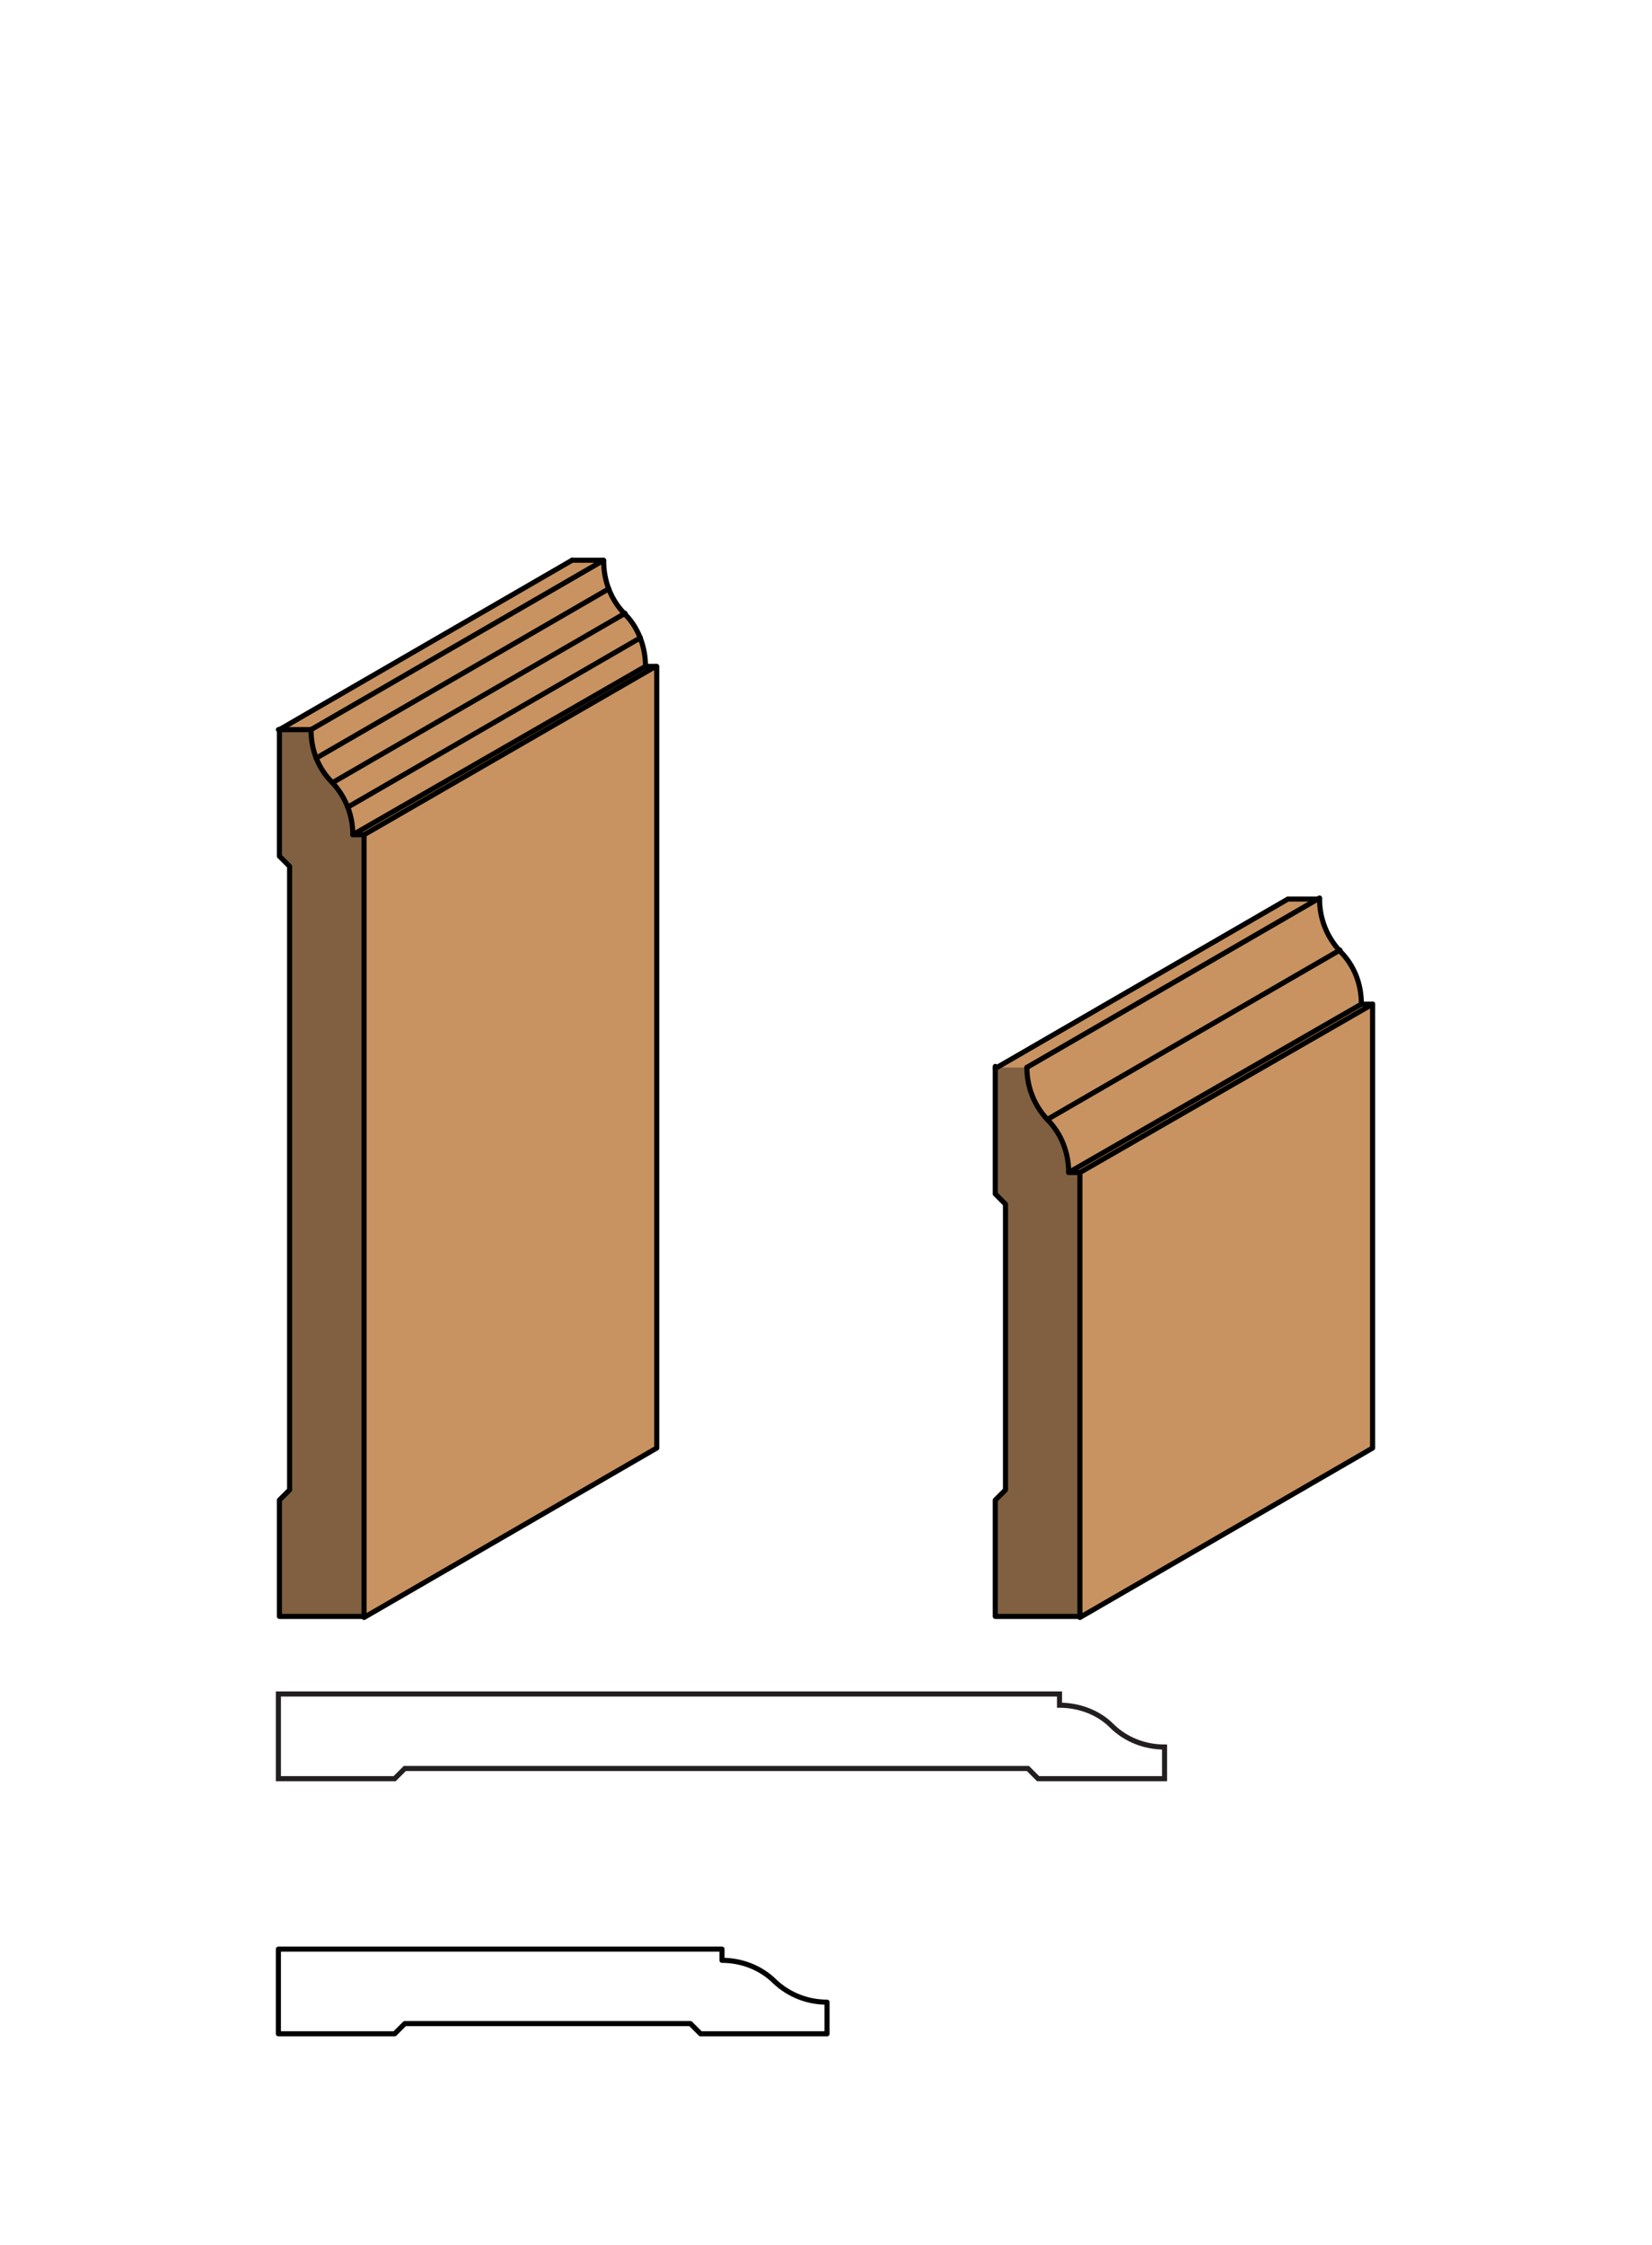 <?xml version="1.0" encoding="utf-8"?>
<!-- Generator: Adobe Illustrator 21.1.0, SVG Export Plug-In . SVG Version: 6.00 Build 0)  -->
<!DOCTYPE svg PUBLIC "-//W3C//DTD SVG 1.1//EN" "http://www.w3.org/Graphics/SVG/1.1/DTD/svg11.dtd">
<svg version="1.1" id="Layer_1" xmlns="http://www.w3.org/2000/svg" xmlns:xlink="http://www.w3.org/1999/xlink" x="0px" y="0px"
	 viewBox="0 0 162 220" style="enable-background:new 0 0 162 220;" xml:space="preserve">
<style type="text/css">
	.st0{fill:#FFFFFF;}
	.st1{fill:none;stroke:#231F20;stroke-width:0.5;stroke-miterlimit:10;}
	.st2{fill:#C89361;}
	.st3{fill:#806040;}
	.st4{fill:none;stroke:#000000;stroke-width:0.5;stroke-linecap:round;stroke-linejoin:round;}
</style>
<title>Base-SM-11andCase-SM-12</title>
<g id="white_box">
	<rect class="st0" width="162" height="220"/>
</g>
<g id="Layer_1_1_">
	<path class="st1" d="M39.7,173.3l-1,1H27.3V166h76.6v1.1c1.9,0,3.8,0.7,5.1,2c1.4,1.4,3.3,2.1,5.2,2.1v3.1h-12.4l-1-1L39.7,173.3z"
		/>
	<polygon class="st2" points="64.3,141.9 35.7,158.5 35.7,81.8 64.3,65.3 	"/>
	<polygon class="st2" points="30.5,71.5 27.4,71.5 56.1,54.9 59.2,54.9 	"/>
	<path class="st2" d="M31,74.3c-0.4-0.9-0.5-1.8-0.5-2.8L59.2,55c0,1,0.2,1.9,0.5,2.8L31,74.3z"/>
	<path class="st2" d="M32.6,76.7c-0.7-0.7-1.2-1.5-1.6-2.4l28.7-16.6c0.4,0.9,0.9,1.7,1.6,2.4L32.6,76.7z"/>
	<path class="st2" d="M34.1,79.1c-0.3-0.9-0.9-1.7-1.5-2.4l28.7-16.6c0.6,0.7,1.2,1.5,1.5,2.4L34.1,79.1z"/>
	<path class="st2" d="M34.6,81.8c0-0.9-0.1-1.9-0.5-2.8l28.7-16.6c0.3,0.9,0.5,1.8,0.5,2.8L34.6,81.8z"/>
	<polygon class="st2" points="35.7,81.8 34.6,81.8 63.3,65.3 64.3,65.3 	"/>
	<path class="st3" d="M28.4,84.9l-1-1V71.5h3.1c0,2,0.7,3.8,2.1,5.2c1.3,1.4,2,3.2,2,5.1h1.1v76.6h-8.3v-11.4l1-1L28.4,84.9z"/>
	<path class="st4" d="M30.5,71.5c0,2,0.7,3.8,2.1,5.2c1.3,1.4,2,3.2,2,5.1h1.1v76.6h-8.3v-11.4l1-1V84.9l-1-1V71.5l0,0"/>
	<path class="st4" d="M35.7,158.5l28.7-16.6V65.3h-1.1c0-1.9-0.7-3.8-2-5.1c-1.4-1.4-2.1-3.3-2.1-5.2"/>
	<path class="st4" d="M56.1,54.9"/>
	<line class="st4" x1="27.4" y1="71.5" x2="56.1" y2="54.9"/>
	<line class="st4" x1="30.5" y1="71.5" x2="59.2" y2="54.9"/>
	<line class="st4" x1="31" y1="74.3" x2="59.7" y2="57.7"/>
	<line class="st4" x1="32.6" y1="76.7" x2="61.3" y2="60.1"/>
	<line class="st4" x1="34.1" y1="79.1" x2="62.8" y2="62.5"/>
	<line class="st4" x1="34.6" y1="81.8" x2="63.3" y2="65.3"/>
	<line class="st4" x1="35.7" y1="81.8" x2="64.3" y2="65.3"/>
	<line class="st4" x1="27.3" y1="71.5" x2="30.5" y2="71.5"/>
	<line class="st4" x1="56.1" y1="54.9" x2="59.1" y2="54.9"/>
	<polygon class="st2" points="134.6,141.9 105.9,158.5 105.9,114.9 134.6,98.4 	"/>
	<path class="st2" d="M126.3,88h3.1c0,2,0.7,3.8,2.1,5.2c1.3,1.4,2,3.2,2,5.1h1.1v43.5l-28.7,16.6v-43.5h-1.1c0-2-0.7-3.8-2.1-5.2
		c-1.3-1.4-2-3.2-2-5.1h-3.1L126.3,88z"/>
	<path class="st2" d="M102.7,109.7c-1.3-1.4-2-3.2-2-5.1L129.4,88c0,1.9,0.7,3.7,2,5.1L102.7,109.7z"/>
	<path class="st2" d="M129.4,88c0,1.9,0.7,3.7,2,5.1l-28.7,16.6c-1.3-1.4-2-3.2-2-5.1h-3.1L126.3,88H129.4z"/>
	<polygon class="st2" points="133.5,98.4 134.6,98.4 134.6,141.9 105.9,158.5 105.9,114.9 104.8,114.9 	"/>
	<path class="st3" d="M105.9,158.5h-8.3v-11.4l1-1v-28l-1-1v-12.5h3.1c0,2,0.7,3.8,2.1,5.2c1.3,1.4,2,3.2,2,5.1h1.1L105.9,158.5z"/>
	<path class="st4" d="M100.7,104.6c0,1.9,0.7,3.7,2,5.1c1.4,1.4,2.1,3.3,2.1,5.2h1.1v43.5h-8.3v-11.4l1-1v-28l-1-1v-12.5l0,0"/>
	<path class="st4" d="M105.9,158.5l28.7-16.6V98.4h-1.1c0-2-0.7-3.8-2.1-5.2c-1.3-1.4-2-3.2-2-5.1h-3.1l-28.7,16.6"/>
	<line class="st4" x1="105.9" y1="114.9" x2="134.6" y2="98.4"/>
	<line class="st4" x1="104.8" y1="114.9" x2="133.5" y2="98.4"/>
	<line class="st4" x1="100.7" y1="104.6" x2="129.4" y2="88"/>
	<line class="st4" x1="102.7" y1="109.7" x2="131.4" y2="93.1"/>
	<path class="st4" d="M81.1,196.2c-1.9,0-3.7-0.7-5.1-2c-1.4-1.4-3.3-2.1-5.2-2.1V191H27.3v8.3h11.4l1-1h28l1,1h12.4V196.2z"/>
</g>
</svg>
